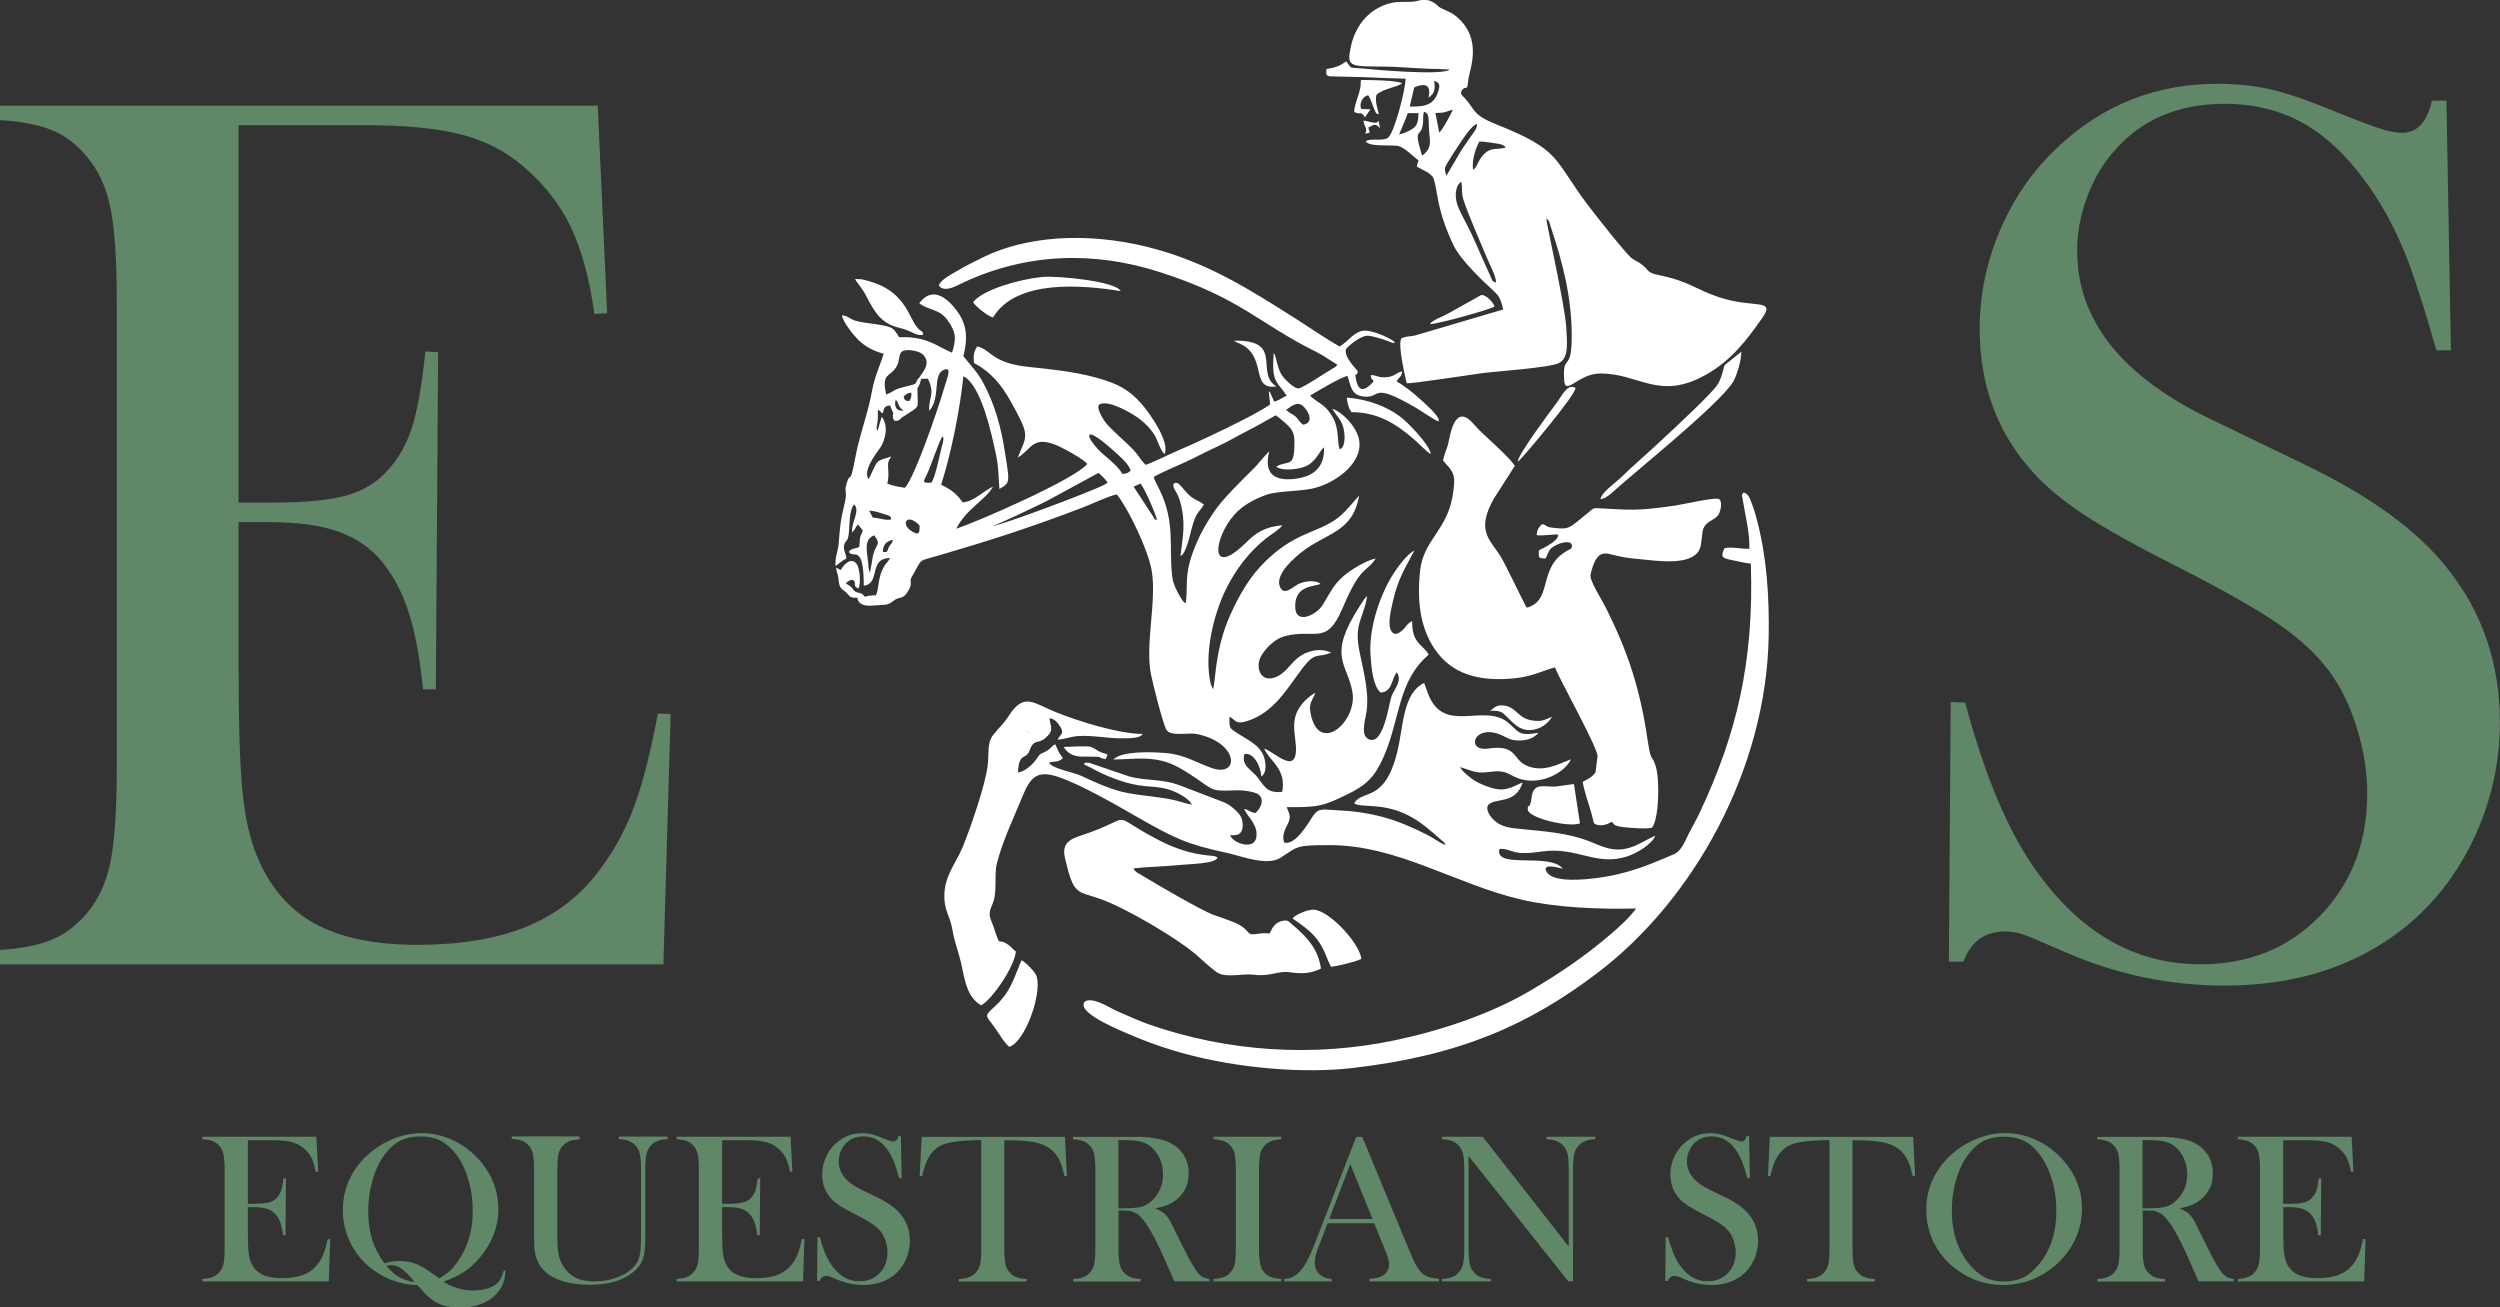 <svg xmlns="http://www.w3.org/2000/svg" fill="none" viewBox="0 0 522 273" height="273" width="522">
<rect x="0" y="0" width="522" height="273" fill="#333333" stroke="none"/>
<g clip-path="url(#clip0_1_569)">
<path fill="white" d="M285.027 27.928L285.998 27.702C285.84 26.934 285.84 27.341 285.727 26.618C287.15 25.851 287.24 25.851 288.143 26.754L287.872 25.309C287.217 25.535 287.827 25.783 286.495 25.557C285.704 25.422 285.546 25.264 284.666 25.196C284.937 26.709 285.614 26.754 285.05 27.95M226.179 157.971C231.644 157.971 228.46 158.151 230.876 158.513L231.26 157.542C230.515 157.181 230.131 157.271 229.386 156.842C228.844 156.526 228.256 156.052 227.534 155.894C226.902 155.758 223.063 155.916 222.092 155.962C222.859 157.203 223.966 157.993 226.179 157.993V157.971ZM212.743 151.514C212.065 153.455 211.275 155.216 210.643 157.226C212.291 157.09 213.488 154.291 213.985 152.462C214.549 152.801 214.933 153.252 215.836 153.365C217.575 152.304 217.575 150.024 215.836 149.03C214.549 150.949 216.175 151.062 212.743 151.514ZM266.51 80.69C261.903 77.891 268.294 70.892 257.59 71.14L258.38 71.546C264.974 74.052 260.752 81.503 266.487 80.69H266.51ZM311.109 148.398C313.751 148.398 313.548 148.669 315.106 150.137C316.054 151.04 317.319 152.439 319.238 152.439C321.677 152.439 323.258 150.995 324.071 149.663C322.761 150.137 322.332 150.656 320.458 150.498C316.958 150.204 316.912 147.924 314.383 147.382C312.306 146.931 311.99 147.969 311.131 148.376L311.109 148.398ZM316.935 96.404C317.612 96.02 329.603 81.774 328.926 80.961C327.255 80.081 326.103 82.654 325.245 83.806C323.89 85.657 316.98 94.823 316.912 96.381L316.935 96.404ZM298.553 67.686C300.383 67.618 310.906 64.706 312.057 64.006C311.899 63.261 310.228 61.409 309.257 61.613L302.189 65.564C301.128 66.151 299.073 66.828 298.553 67.686ZM282.746 23.345C284.079 24.157 283.988 22.961 285.004 24.474L286.156 22.826L284.237 22.758C283.695 21.539 284.598 20.071 285.682 19.89C286.382 20.952 286.675 22.329 287.082 23.119C287.488 23.887 287.308 23.706 287.917 23.841C287.601 22.667 287.082 21.155 287.398 19.8C288.821 18.468 291.869 18.197 292.75 17.384C291.756 16.775 286.45 16.707 284.779 16.707C283.514 16.707 284.666 16.594 283.672 19.732C283.356 20.703 282.724 22.396 282.769 23.367L282.746 23.345ZM247.97 103.086C246.48 101.506 246.028 100.332 245.057 101.009C245.057 101.054 245.012 101.1 245.012 101.122C244.854 102.161 245.712 102.341 246.39 104.667C247.632 108.934 246.999 111.937 246.48 116.091C247.632 115.775 248.512 111.462 248.783 110.492C249.845 106.563 250.251 107.286 251.38 105.344C250.116 104.373 249.19 104.373 247.993 103.064L247.97 103.086ZM282.227 86.063C287.759 86.063 291.553 88.547 295.324 91.798C296.092 92.475 298.034 94.485 298.757 94.801C298.418 92.701 293.766 88.005 292.208 86.876C289.566 84.934 285.682 83.354 281.211 83.016C281.301 84.031 281.572 85.273 282.204 86.063H282.227ZM178.577 58.249C178.486 58.542 179.886 59.852 180.925 61.906C182.619 65.225 184.064 67.573 187.722 68.431C190.748 69.153 191.155 70.26 192.78 69.898C192.6 68.499 192.126 70.079 190.206 66.196C187.903 61.545 185.216 59.513 179.909 58.316L178.599 58.249H178.577ZM318.99 168.988C318.99 170.772 327.481 172.826 329.897 171.923L328.632 163.705C327.481 163.841 326.374 164.044 325.2 164.179C323.732 164.36 322.897 164.067 321.768 164.179C319.509 164.383 319.938 166.753 319.577 167.747C319.193 168.83 318.99 167.814 318.99 168.988ZM334.165 104.215C335.384 104.238 337.055 102.409 338.501 101.19C339.968 99.926 341.097 98.977 342.588 97.713C345.433 95.252 360.111 83.196 362.031 79.448C362.731 78.049 363.589 75.294 363.589 73.443L360.54 75.881C359.931 76.446 360.089 76.129 359.863 77.055C359.14 79.764 358.802 80.284 357.221 81.977C354.172 85.273 345.388 93.401 341.752 96.629C340.285 97.916 339.246 99 337.823 100.264C336.92 101.054 334.278 103.041 334.187 104.215H334.165ZM203.191 63.08C203.597 63.893 206.171 65.993 207.346 66.286C212.178 58.226 226.066 59.513 233.992 60.777C232.999 58.723 220.714 57.504 217.485 57.842C212.765 58.339 205.268 60.461 203.213 63.057L203.191 63.08ZM284.259 200.19C283.808 196.893 277.846 190.459 274.572 189.962C273.194 189.759 270.371 191.023 269.875 191.768C273.691 194.387 275.543 195.832 277.236 200.415L277.891 201.86C279.223 201.77 283.537 200.686 284.282 200.19H284.259ZM210.756 218.567C213.917 217.596 217.508 207.956 216.491 203.96C216.266 203.034 214.188 200.957 213.307 200.483C212.969 201.093 212.088 203.757 211.049 205.789C210.168 207.527 209.107 208.859 207.888 209.988C205.381 212.313 205.742 211.839 207.617 214.436C208.497 215.632 209.694 217.8 210.756 218.59V218.567ZM253.638 178.787C253.638 178.787 253.525 178.764 253.458 178.742C253.232 178.696 252.825 178.674 252.6 178.651C248.806 178.358 245.125 177.093 241.828 175.355C230.537 169.462 237.989 170.411 225.524 174.52C223.469 175.197 221.64 176.055 222.363 179.171C224.237 187.118 224.756 185.921 229.882 187.75C235.234 189.669 246.254 196.171 250.138 199.67C250.929 200.393 253.729 202.967 254.564 203.283C256.755 204.141 259.487 203.215 261.881 203.531C265.11 203.96 266.939 202.673 269.107 202.989C271.884 203.373 273.623 203.305 275.814 202.244C275.272 198.225 272.901 195.629 269.965 193.168C269.31 192.626 269.017 192.107 268.113 192.22C266.329 192.423 265.697 193.62 265.087 194.907C263.936 194.839 263.484 194.839 262.355 195.02C259.848 195.403 261.452 194.071 257.387 192.468C256.055 191.927 254.948 191.565 253.503 191.069C250.929 190.166 241.286 184.521 238.102 182.58C237.312 182.106 237.063 182.106 236.679 181.315C239.66 180.977 242.867 180.954 245.938 180.638C248.467 180.367 253.616 180.412 254.248 179.08L253.683 178.764L253.638 178.787ZM349.362 105.615C341.865 106.699 340.668 106.495 333.578 106.112C332.516 106.044 332.381 106.428 331.681 106.992C327.616 110.198 327.977 110.672 324.071 110.176C322.648 109.995 323.1 109.701 321.993 109.43C321.361 109.972 320.887 110.65 320.864 111.756C322.58 111.914 324.274 111.485 325.358 111.643C325.403 112.975 322.4 114.352 321.316 114.917C321.226 116.452 321.18 116.587 322.716 116.61C323.529 115.075 323.28 114.646 324.929 113.81C325.855 113.336 328.271 112.614 328.226 114.081C327.955 114.849 328.226 114.443 327.39 114.894C320.864 118.439 324.41 125.37 318.787 126.882C318.403 126.386 314.248 117.581 313.209 115.978C310.973 112.546 308.173 110.695 311.967 104.035L316.28 97.307C315.761 96.11 311.267 92.069 309.799 90.692C309.077 90.014 308.399 89.36 307.744 88.592C303.544 83.648 302.731 91.504 302.302 92.972C301.986 94.01 301.489 95.072 301.308 96.155C302.031 97.103 303.16 97.894 303.544 99.474C303.815 100.671 303.409 103.041 303.183 104.193C301.85 110.808 297.199 112.952 296.521 119.139C295.844 125.325 296.431 131.669 300.292 136.5C304.131 141.332 310.025 142.257 316.28 141.625C319.713 141.286 321.926 140.135 324.658 139.345C325.584 141.738 333.239 155.442 333.578 157.813L333.149 161.244C332.494 162.238 331.432 162.757 330.484 163.231C330.665 164.834 331.703 167.792 332.178 169.417C332.855 171.698 332.562 171.923 333.329 172.172C334.571 172.578 335.813 172.036 336.536 171.585C337.213 172.194 336.83 172.285 338.026 172.556C339.381 172.872 344.372 173.165 344.959 172.804C346.382 170.953 346.607 163.005 345.727 160.025C344.891 157.248 344.778 159.619 344.033 154.584C342.452 143.86 339.991 136.342 335.497 127.289C334.391 125.054 331.839 121.193 332.11 119.974C333.375 114.42 335.136 115.481 337.575 116.046C339.607 116.542 341.685 116.678 343.875 116.903C347.601 117.287 354.263 117.987 355.098 113.968C355.663 111.237 355.008 110.13 357.085 108.821C357.898 108.302 358.621 108.008 359.005 107.082C359.321 106.36 359.615 104.802 359.005 104.26C358.35 103.673 351.621 105.299 349.498 105.615H349.362ZM300.608 14.427L302.686 14.517C301.354 15.849 286.45 14.517 284.327 14.291C281.527 14.021 282.475 14.54 281.075 12.824C279.698 13.817 278.975 14.066 276.965 14.404C276.92 15.398 276.717 15.736 277.643 15.94L284.53 16.098C287.443 16.21 290.582 16.369 293.495 16.436C293.382 19.145 291.169 27.476 289.905 28.673C288.888 29.644 286.224 28.718 285.162 29.508C285.885 30.637 289.453 30.253 291.666 30.434C293.044 30.524 295.053 32.669 296.182 33.504L295.798 34.746C296.837 35.446 298.892 36.101 299.321 37.275C300.292 40.052 299.841 43.461 303.431 51.092C304.899 54.185 309.212 58.316 311.786 60.664C313.209 61.951 313.299 62.493 313.886 64.615L295.437 70.056C294.331 70.282 293.789 70.169 292.75 70.576C291.531 71.05 293.698 79.968 293.721 80.035C294.602 80.148 307.36 78.207 309.506 77.913C312.667 77.507 323.597 76.784 325.539 75.791C327.639 74.73 327.187 71.298 327.029 68.341C326.781 63.735 322.716 46.012 322.897 45.651C323.597 46.125 323.393 46.193 323.935 47.795C326.374 55.088 328.181 62.29 328.181 70.169C328.181 78.049 326.216 73.556 326.6 79.358C326.826 82.835 329.49 77.981 334.165 77.981C342.362 77.981 346.404 83.76 356.227 78.229C361.444 75.294 364.65 71.118 367.902 66.467C370.905 62.2 366.276 64.48 359.027 62.087C353.856 60.393 352.863 58.745 346.224 57.413C343.717 56.917 344.327 56.284 342.588 55.065C341.978 54.636 341.278 54.343 340.736 53.936C339.449 53.011 332.358 43.89 331.387 42.603C324.229 33.053 326.013 31.382 312.419 25.964C307.518 24 308.038 23.006 306.005 20.658C305.531 20.094 304.583 19.552 305.373 18.694C306.163 17.836 306.367 19.191 306.547 16.865C306.705 14.788 309.822 8.309 304.131 3.477C302.754 2.303 301.399 2.145 300.315 1.332C300.27 1.31 298.779 -0.632 296.092 0.158C294.579 0.61 292.434 0.203 290.74 0.565C286.224 1.513 283.04 5.012 282.046 9.799C281.165 14.043 281.753 13.817 289.137 13.908C292.931 13.953 296.657 14.404 300.631 14.404L300.608 14.427ZM298.305 20.365C299.502 19.574 299.75 18.604 299.434 16.91C300.45 17.204 300.721 17.588 300.405 18.739C299.592 21.719 297.944 22.351 294.353 22.238L295.279 18.288C295.279 18.288 295.415 18.22 295.437 18.197C295.482 18.197 295.55 18.13 295.595 18.13C299.276 16.662 298.328 20.026 298.282 20.365H298.305ZM299.705 23.593C301.828 23.57 301.805 23.345 303.363 22.871C302.844 24.045 301.444 26.731 300.518 27.702L299.705 23.593ZM292.14 28.041C292.705 26.686 293.427 25.151 293.947 23.616H296.205C296.092 25.015 296.092 26.031 295.098 26.776C294.466 27.25 293.156 27.905 292.14 28.041ZM302.008 36.665C301.421 35.062 301.737 34.836 302.528 33.527C303.115 32.556 303.679 31.653 304.312 30.727C305.102 29.576 307.112 26.212 308.422 25.873C308.377 27.115 307.518 27.837 306.931 28.741C306.367 29.599 305.78 30.389 305.147 31.337L302.008 36.688V36.665ZM296.95 32.533C294.94 26.144 296.747 29.057 297.108 25.828C297.221 24.88 297.063 24.067 297.334 23.345C298.373 23.616 298.282 24.496 298.35 26.551C298.418 29.237 299.321 30.682 296.95 32.511V32.533ZM307.564 35.468C307.315 33.369 308.106 30.908 308.896 29.553C309.867 29.553 311.019 29.734 312.012 29.892C313.074 30.073 313.864 30.095 314.406 30.795C312.577 31.36 311.425 30.637 309.889 32.15C308.535 33.504 308.399 35.062 307.564 35.446V35.468ZM312.396 58.994C311.538 58.723 311.696 58.791 311.312 57.91L309.528 53.936C308.715 52.04 307.947 50.347 307.112 48.563C306.276 46.757 305.305 45.177 304.515 43.348C303.77 41.677 303.612 38.945 305.125 37.929C305.351 39.081 305.17 40.052 305.441 41.271C305.915 43.303 309.506 51.543 310.499 53.914C310.996 55.088 312.396 57.752 312.396 58.994ZM301.76 176.461C300.428 175.852 299.321 174.971 297.876 174.249C291.485 170.998 286.382 169.508 278.998 169.169C276.31 169.056 275.339 168.605 274.165 170.366C273.081 171.991 270.439 176.619 268.136 175.919C267.639 174.542 268.249 173.278 268.836 172.149C269.671 170.591 269.242 170.004 268.655 168.537C275.362 168.582 276.288 168.311 281.346 165.85C285.298 163.931 287.037 162.26 288.911 158.016C292.411 150.001 291.802 142.28 298.305 136.703C297.763 135.597 296.634 134.92 295.844 133.814C295.076 132.73 294.85 131.308 294.85 129.682C293.856 130.111 293.518 130.991 292.818 131.601C292.231 132.12 291.305 132.798 290.627 131.94C289.588 130.63 290.447 127.311 290.808 125.686C291.869 120.9 293.382 118.597 295.324 114.984C293.789 115.617 291.485 118.845 290.492 120.538C287.917 124.873 285.84 131.308 286.156 136.613C286.337 139.548 286.653 143.115 288.256 144.605C290.718 144.538 290.559 141.693 291.643 140.383C292.885 142.099 291.124 143.838 290.537 145.418C289.972 146.953 288.888 155.939 285.704 154.313C284.056 153.478 285.05 150.408 285.321 148.669C285.953 144.538 284.62 139.909 283.875 136.116C282.678 130.134 284.575 129.569 285.479 124.467C285.253 124.67 285.275 124.625 285.004 124.941C284.711 125.279 284.891 125.076 284.621 125.46C284.327 125.866 284.282 126.002 283.988 126.431C277.01 137.2 281.324 138.352 282.385 144.492C283.424 150.453 275.904 157.294 273.849 149.798C273.081 146.953 273.826 146.682 274.662 144.65C273.307 145.373 271.839 146.75 271.049 148.195C270.01 150.069 270.123 151.965 270.439 154.359C271.613 162.938 266.171 156.955 263.958 156.3C264.997 158.874 268.655 160.454 267.729 165.331C264.5 165.715 263.913 164.021 262.626 162.373C261.361 160.725 259.126 159.912 259.826 157.452C261.768 157 263.281 160.093 263.348 162.125C264.523 161.448 264.342 159.371 263.936 158.106C263.1 155.533 260.39 154.426 258.358 153.094C256.687 152.011 256.687 152.101 256.687 149.663C257.974 150.204 257.839 151.311 260.142 150.633C265.968 148.94 268.723 143.77 272.088 139.367C274.752 135.913 275.046 137.516 277.959 136.252C275.249 135.078 272.494 136.094 270.868 137.448C269.31 138.758 268.249 140.767 266.149 141.467C263.01 142.528 261.971 139.029 263.484 136.703C264.432 135.213 266.239 133.339 268.316 132.82C274.685 131.195 276.943 134.897 280.285 127.086C284.214 117.807 285.095 119.838 287.263 116.61C285.23 116.994 281.933 119.071 280.578 120.245C278.411 122.119 277.823 123.609 276.22 126.25C274.933 128.373 270.529 130.585 270.439 126.724C270.304 122.028 274.752 122.525 275.723 121.893C274.391 120.922 271.907 121.441 270.755 122.141C269.852 122.683 267.955 124.512 267.21 122.412C266.239 119.748 270.575 116.249 271.726 115.323C276.875 111.214 282.43 111.304 283.785 103.493C283.604 103.583 281.098 106.789 279.427 108.076C274.956 111.53 270.033 110.898 263.077 118.394C260.458 121.216 258.132 125.347 256.438 129.434C253.661 136.116 253.796 142.573 253.277 143.905L252.803 142.822C251.358 136.703 253.345 128.418 255.919 123.157C257.997 118.913 260.729 115.323 264.297 112.456C265.223 111.711 267.255 110.492 267.752 109.679C264.116 109.995 262.219 111.259 260.345 113.133C252.261 121.125 253.413 112.253 257.816 107.376C259.419 105.615 261.655 104.306 264.342 103.335C266.623 102.522 271.071 102.612 273.849 102.048C278.93 101.032 285.524 96.155 283.491 90.805C282.678 88.66 280.33 86.109 278.207 85.341C278.952 86.808 279.946 87.373 280.465 89.202C280.849 90.556 281.03 93.311 279.765 93.807C279.088 92.633 279.833 89.518 278.072 86.786C277.372 85.702 276.943 85.16 276.017 84.483C275.294 83.941 274.097 83.264 273.555 82.587C275.204 81.616 279.607 78.952 281.346 78.478C282.091 80.668 282.114 82.564 284.824 82.812C288.572 83.151 286.066 79.584 295.753 85.206C296.702 85.747 299.908 88.028 300.405 87.96C300.405 87.915 300.405 87.847 300.405 87.824V87.576C300.089 86.492 297.492 84.212 296.589 83.399C295.234 82.18 293.247 80.51 291.643 79.674C292.095 78.59 292.614 78.884 292.795 77.552C291.643 77.71 291.372 78.5 289.814 78.726C287.782 78.997 287.33 78.252 286.224 78.32C286.224 79.268 286.427 78.861 286.834 79.651C286.201 80.193 283.808 83.309 283.085 78.952C282.769 77.033 283.153 79.223 283.514 77.552C283.491 77.303 280.556 74.662 281.03 72.946C281.572 72.133 284.146 70.034 285.659 70.102C286.472 70.147 288.053 70.621 288.708 70.824L290.672 71.569C292.885 71.975 287.895 69.198 285.162 69.04C282.837 68.905 281.391 71.524 279.675 72.337C276.604 70.598 273.623 68.476 270.642 66.602C261.316 60.687 252.78 55.223 241.512 52.063C230.04 48.857 215.995 48.337 204.817 53.936C203.1 54.794 201.61 55.517 200.007 56.488C198.945 57.12 196.281 58.429 196.032 59.648C197.229 61.251 199.961 59.535 201.136 58.994C214.391 52.83 228.392 52.356 242.28 56.849C259.193 62.312 262.49 67.347 274.978 73.556C276.604 74.369 277.869 75.362 279.223 76.129C278.794 76.739 278.907 76.558 278.185 76.987C276.807 77.8 271.997 81.029 271.139 81.097C270.213 81.187 268.204 79.177 267.662 78.342C266.6 76.739 266.555 74.504 265.968 73.646C265.426 80.058 266.668 79.539 268.655 82.609C267.775 83.016 267.142 83.557 266.058 83.873L265.268 82.112C265.11 81.796 265.178 81.887 264.929 81.706L265.2 84.46C261.858 86.854 250.003 92.362 245.893 94.101C243.725 95.026 241.376 96.291 239.231 97.058C238.373 96.291 237.492 94.801 236.657 93.92C235.234 92.43 232.005 89.698 230.853 88.231C230.537 87.824 228.482 84.822 229.747 84.347C231.847 83.557 236.792 86.537 238.125 87.621C239.299 88.569 240.202 89.472 241.083 90.872C241.67 91.798 242.393 94.349 243.183 94.778C244.289 92.159 239.954 86.176 238.396 84.37C235.799 81.39 233.36 80.035 228.595 78.771C224.372 77.642 219.653 77.1 215.091 76.649C206.984 75.836 207.165 73.149 204.071 72.314C203.304 73.375 203.213 74.256 203.371 75.791C206.826 77.62 209.085 80.284 211.072 83.873C215.046 91.076 214.549 90.647 212.494 95.546C215.294 93.92 215.52 91.098 220.104 92.769C221.73 93.356 226.043 95.749 227.037 96.855C224.508 100.038 204.388 108.821 199.668 110.401C201.655 106.315 205.991 104.238 207.323 101.619C205.404 102.454 203.281 104.802 201 104.893C199.668 102.973 198.494 102.183 196.506 101.212C198.652 94.507 200.413 85.634 201.158 78.545C204.884 80.442 207.052 90.579 207.978 95.004C208.543 97.645 208.452 99.406 208.678 102.093C210.01 101.258 210.688 101.167 210.485 98.932C210.349 97.555 210.101 96.133 209.875 94.71C209.039 89.247 207.797 84.596 205.246 79.832C204.049 77.597 202.558 76.242 201.158 74.346C202.197 70.192 201.813 67.483 199.555 64.593C197.41 61.816 194.474 59.897 191.945 63.306C193.729 64.773 196.123 64.457 197.816 66.805C199.713 69.424 199.668 70.801 198.787 73.646C197.139 72.969 195.829 72.043 193.977 71.343C192.103 70.621 190.206 70.305 187.745 70.418C187.18 69.582 186.796 68.634 185.735 68.295C183.567 67.573 180.948 67.596 178.757 67.008C177.56 66.692 176.996 65.902 175.799 65.835C176.002 67.279 178.328 70.102 179.186 70.937C180.541 72.269 182.257 73.262 184.516 73.872C183.974 75.543 183.319 77.145 182.732 78.952C182.122 80.893 181.964 82.541 181.444 84.573C180.519 88.299 179.344 91.482 178.599 95.501C177.47 101.596 177.56 98.458 176.86 100.648C176.002 103.425 177.267 101.641 176.093 106.292C175.528 108.505 175.438 109.882 175.212 112.298C175.076 113.72 175.122 114.036 174.783 115.323C174.534 116.249 174.399 117.107 174.444 118.168C175.325 117.648 175.641 117.129 176.747 116.61C176.612 115.526 175.957 114.646 176.296 113.675C176.702 112.524 177.041 113.314 177.244 111.169C177.47 109.047 177.244 106.902 178.306 105.299C179.751 106.586 177.628 109.25 177.922 111.169C178.644 110.492 178.486 110.266 179.096 109.521C179.548 109.927 179.706 110.243 180.135 110.717C179.751 112.388 179.638 110.785 179.412 114.194C178.554 114.623 177.764 114.443 177.244 115.21C178.035 116.858 180.361 113.133 180.361 122.299C183.951 121.848 181.241 116.52 185.87 116.52C185.441 117.265 184.899 117.671 184.448 118.529C183.319 120.696 183.522 122.593 183.07 123.812C182.777 124.625 183.025 124.218 182.009 124.331C181.106 124.422 181.399 124.376 180.609 124.602L179.999 123.993C179.999 123.993 179.886 123.947 179.841 123.925C179.186 123.654 180.406 124.06 179.457 123.835C177.718 123.406 178.599 122.999 177.064 122.096C176.725 121.893 176.86 122.028 176.635 121.78C176.951 121.374 177.877 120.809 178.238 121.193C179.006 122.051 177.786 122.096 179.231 122.909C179.796 121.87 179.548 118.664 178.87 117.761C177.696 116.204 176.138 117.919 175.551 119.026L174.58 118.506C174.692 119.68 174.986 119.861 175.076 120.9C175.28 123.406 175.98 122.773 177.109 124.173C177.651 124.851 178.012 124.805 179.006 124.805C179.254 126.341 180.699 126.589 182.438 126.431C184.674 126.228 185.261 126.521 186.548 125.46C187.88 124.376 188.377 125.415 189.596 123.451C190.838 121.464 189.529 121.645 190.59 120.087C191.2 119.184 191.809 117.468 192.577 117.039C193.119 116.723 195.513 116.136 196.258 115.91C207.504 112.614 215.204 110.108 226.066 105.976C227.669 105.367 231.779 103.425 233.202 103.244C235.618 106.247 239.751 114.849 240.473 119.139C241.557 125.483 239.051 134.671 240.338 140.858C240.744 142.822 242.551 150.159 243.454 152.214C244.177 153.907 247.948 152.914 249.777 153.252C258.674 154.946 258.945 162.418 253.006 160.364C249.709 159.213 247.361 157.542 243.296 157.226C240.293 156.977 234.173 156.797 232.479 158.58C236.115 158.558 239.118 157.993 242.777 158.896C245.441 159.551 248.015 161.357 250.003 162.689C253.571 165.105 252.893 165.218 258.268 165.015C259.419 164.97 262.106 165.286 262.852 165.94C264.252 167.227 262.852 169.169 262.129 169.756C260.91 169.553 260.819 169.124 259.781 168.898C260.345 170.456 262.987 172.375 262.242 175.129C261.61 177.432 257.545 176.1 256.822 174.407C258.087 174.407 258.787 174.407 259.239 173.526C259.6 172.804 259.51 171.472 259.193 170.749C258.697 169.575 257.048 168.266 255.874 167.634L246.728 164.134C242.799 162.531 239.66 163.141 235.866 162.148L227.443 159.28C226.089 159.145 226.608 159.348 226.337 159.619C228.008 160.364 229.566 161.335 231.531 162.125C238.667 165.037 240.428 163.66 244.335 164.947C246.028 165.512 248.286 166.798 248.874 167.995C247.835 167.882 246.232 167.295 245.012 167.024C241.083 166.144 236.476 166.144 232.682 164.879C230.176 164.044 228.053 163.073 225.863 162.035C224.147 161.222 219.879 160.567 219.02 159.258C220.33 158.829 220.804 159.303 221.911 158.332C221.663 157.79 221.346 157.542 221.053 156.977C220.827 156.526 220.511 155.826 220.33 155.397C219.404 155.871 219.427 156.345 218.433 156.865C217.191 157.497 217.214 157.248 216.491 158.377C215.814 159.416 214.098 161.109 212.562 161.312C212.675 157.045 214.233 158.693 214.933 156.797C216.017 153.862 216.672 155.781 218.727 153.681C220.014 152.349 219.359 151.898 219.133 149.956C220.262 150.114 220.85 150.904 221.414 151.785C222.363 153.32 221.256 153.32 220.85 154.449C222.43 154.313 223.627 153.772 225.208 153.681C228.369 153.501 231.531 154.246 234.647 154.155C235.55 154.133 238.125 154.223 238.576 153.252C233.495 153.207 225.298 150.633 220.556 148.737C215.769 146.818 213.827 144.492 210.643 149.459C209.536 151.198 208.52 151.943 207.346 153.501C206.059 155.194 206.533 157.294 206.239 159.732C205.765 163.976 202.536 173.097 201.023 176.823C199.532 180.48 196.868 183.122 197.207 187.93C197.365 190.278 198.426 191.633 198.81 193.891C199.171 195.99 199.736 197.706 200.323 199.716C201.362 203.17 201.362 207.911 204.839 209.898C206.962 208.927 211.862 201.883 212.11 198.677C211.433 198.18 211.23 197.774 210.575 197.3C208.113 195.516 209.062 198.293 207.572 193.868C206.849 191.678 206.126 191.159 207.142 188.969C208.384 186.26 207.481 183.031 208.136 180.322C209.288 175.694 211.704 170.682 213.465 166.347C215.136 162.238 216.559 160.77 220.872 162.193C225.885 163.863 233.337 168.243 237.921 170.862C245.193 174.994 247.812 176.303 256.393 178.132C259.035 178.696 264.478 180.909 267.368 179.103C271.162 176.687 270.371 176.484 277.598 176.461C291.937 176.461 303.838 184.634 317.68 187.84C324.861 189.511 333.826 189.895 341.617 189.691C340.488 191.34 338.162 193.462 336.626 194.794C331.162 199.49 326.058 202.989 319.645 206.782C311.357 211.681 300.947 215.181 291.237 217.213C274.255 220.78 256.438 219.628 240.089 213.962C237.628 213.104 235.55 212.11 233.292 211.139C231.779 210.485 228.889 208.521 227.105 208.904C226.472 209.04 226.631 209.062 226.36 209.356C225.05 211.704 234.67 215.474 236.77 216.377C240.789 218.093 245.464 219.606 250.116 220.712C259.668 222.97 272.065 224.211 282.498 222.992C305.08 220.373 319.374 213.871 333.487 203.192C353.698 187.885 368.828 160.545 369.302 132.843C369.438 124.625 368.918 116.452 366.863 108.618C366.57 107.489 366.231 106.337 365.825 105.276C365.373 104.102 365.17 103.199 364.086 102.815C363.611 103.38 363.702 103.154 363.86 104.215C364.379 107.511 365.395 111.259 365.26 114.578C363.702 114.668 361.444 114.104 360.089 114.465C359.14 116.316 359.682 116.565 361.534 116.926C362.866 117.174 364.244 117.558 365.576 117.694C366.276 138.487 362.46 153.591 354.895 169.688C354.127 171.336 353.382 172.533 352.546 174.204C351.801 175.671 351.079 177.68 349.566 178.335C348.03 179.013 346.336 179.712 344.688 180.367C341.414 181.654 337.597 182.783 333.623 183.302C331.5 183.573 324.432 184.476 322.964 182.083C322.242 180.909 323.303 180.796 324.522 180.999C325.223 181.112 325.629 181.225 326.306 181.383C323.574 177.929 311.944 181.564 313.096 177.274C314.361 177.048 315.806 177.974 317.364 178.087C319.035 178.2 320.503 177.997 322.106 177.771C329.265 176.8 333.307 180.909 339.72 178.832C341.978 178.087 344.936 176.213 345.636 174.497C343.017 175.581 340.375 177.906 336.559 177.274C334.865 177.003 333.51 176.326 332.11 175.761C327.255 173.842 322.422 173.594 317.116 173.052C315.196 172.872 313.819 172.646 312.486 171.698C311.764 171.178 310.115 169.53 310.657 168.176C312.057 166.392 316.438 168.176 317.929 163.367C315.264 164.518 314.067 165.557 310.386 164.157C309.099 163.66 308.286 163.322 307.202 162.509C306.412 161.899 305.238 160.996 304.876 160.161C307.812 161.064 308.106 161.583 311.448 161.132C314.722 160.703 315.106 161.944 317.387 162.644C321.835 163.999 326.735 161.312 328.023 158.535C325.426 159.506 322.106 161.448 318.606 159.8C315.806 158.49 316.777 155.42 310.748 156.3C306.163 156.977 307.518 151.469 312.78 153.207C314.361 153.726 315.016 154.607 317.116 154.629C319.013 154.629 320.367 154.042 321.226 153.004C316.867 153.794 317.138 152.71 314.903 150.882C309.664 146.57 301.037 153.839 297.944 144.176L297.357 142.596C292.885 144.786 293.089 151.469 291.734 157.045C289.114 167.701 284.462 164.766 282.746 167.724C284.056 168.74 288.595 167.498 293.969 170.208C296.634 171.562 298.734 173.436 300.947 175.4C301.602 175.987 301.331 175.536 301.76 176.326V176.461ZM185.035 82.383C183.974 77.665 185.893 78.906 187.293 76.378C187.948 75.204 187.496 73.533 188.738 73.217C189.935 72.901 191.9 73.33 192.577 73.917C194.519 75.61 192.735 77.62 192.622 77.823L191.877 78.929C190.861 79.9 191.922 80.013 190.026 80.487C185.645 81.548 187.564 81.345 185.035 82.383ZM194.045 85.77C196.484 83.016 194.632 78.094 197.139 77.191C198.855 76.581 197.771 78.839 197.161 80.961C195.897 85.318 191.087 99.429 188.964 101.845C187.361 101.619 186.593 101.483 185.261 100.987C185.803 98.887 185.216 97.6 185.509 96.426C185.667 95.794 185.825 95.93 186.096 95.32C182.551 96.426 183.454 95.839 181.377 100.061C180.022 98.255 183.093 94.53 183.861 93.378C184.854 91.866 185.577 88.84 184.109 87.012L183.635 88.547C183.499 89.156 183.409 89.495 183.206 89.947C182.98 89.585 183.115 90.037 183.07 89.495C183.025 88.998 183.048 89.45 183.093 88.953C183.115 88.705 183.228 88.253 183.251 87.982C183.341 87.147 183.251 86.402 183.319 85.567C184.177 85.996 183.657 86.018 184.335 86.289C184.583 85.183 184.628 84.799 185.825 84.641C187.112 87.531 186.209 85.793 186.458 87.17C186.548 87.644 186.683 88.028 187.451 87.824C187.948 87.689 187.835 87.508 188.4 87.124C192.329 84.483 191.584 85.747 191.561 81.571C191.561 80.51 191.471 81.435 191.742 80.803C192.08 80.058 192.148 79.968 192.329 79.11L193.752 79.064C195.31 82.428 193.887 82.699 194.022 85.725L194.045 85.77ZM188.671 82.835C189.122 82.293 189.506 82.067 190.274 81.977C190.364 82.835 190.206 83.219 189.867 83.738C189.032 83.67 188.919 83.67 188.671 82.835ZM187.542 84.257C187.632 84.46 187.722 84.731 187.812 84.889C188.083 85.318 188.309 85.364 188.648 85.77C187.022 85.86 186.683 84.776 187.022 83.422L187.383 83.919C187.383 83.919 187.429 84.031 187.451 84.099C187.474 84.144 187.496 84.212 187.519 84.28L187.542 84.257ZM268.497 85.612C269.897 84.618 271.049 83.58 272.404 85.115C273.375 86.221 274.278 88.276 272.133 88.682C271.252 88.163 271.23 87.576 270.394 86.876C270.033 86.583 269.897 86.537 269.4 86.244L268.497 85.589V85.612ZM236.092 98.232C235.46 98.819 235.37 98.865 234.354 98.955C233.653 97.623 231.711 95.997 230.537 95.004C226.811 91.843 225.343 87.689 232.434 94.033C233.428 94.913 235.708 96.833 236.07 98.232H236.092ZM194.474 100.761C192.306 100.987 192.916 100.4 193.503 99.135C194.497 96.991 196.077 92.091 196.777 91.121C197.003 91.437 197.071 91.437 196.89 92.34C196.8 92.814 196.665 93.198 196.552 93.649C196.123 95.41 195.264 99.632 194.497 100.761H194.474ZM240.902 99.609C241.557 99.068 246.209 97.081 247.428 96.516C249.506 95.568 251.696 94.372 253.932 93.356C256.348 92.272 258.11 91.143 260.277 90.059C262.332 89.043 264.41 87.779 266.374 86.718C267.052 87.17 268.339 88.253 268.994 88.908C269.852 89.766 270.281 90.669 270.281 92.227C270.281 98.007 269.107 95.907 266.465 97.442C267.752 98.458 271.455 97.984 272.81 97.284C274.888 96.223 275.565 94.101 276.446 93.401C276.649 97.51 274.278 99.451 270.642 99.948C266.058 100.58 263.823 98.91 265.02 94.281C264.432 94.665 262.739 96.855 262.039 97.555C259.329 100.264 255.355 104.035 253.277 107.173C251.583 109.724 250.274 112.072 249.122 115.188C247.248 120.245 248.061 122.209 247.609 125.866C247.157 125.821 247.383 125.866 247.044 125.528C246.864 125.347 246.728 125.099 246.57 124.851C245.825 123.677 244.922 121.893 244.764 120.448C244.018 114.126 245.441 109.182 242.167 102.364C241.693 101.393 241.151 100.467 240.857 99.564L240.902 99.609ZM207.233 109.814C208.249 109.611 217.078 105.367 218.546 104.622L229.386 98.729C230.018 99.316 230.763 99.993 231.282 100.761L230.718 101.145C228.008 102.612 208.452 109.927 207.233 109.814ZM238.125 100.942C239.028 102.025 241.422 107.534 241.58 108.573C240.812 108.347 241.196 108.527 240.744 107.805L236.702 101.619L238.125 100.964V100.942ZM182.235 108.076L181.49 106.631C182.37 106.631 183.364 106.947 184.132 107.195C185.645 107.669 186.074 107.692 186.074 108.46C185.103 108.753 183.545 108.144 182.235 108.076ZM192.013 109.724C191.99 110.695 192.103 111.711 191.109 111.304C187.632 109.859 189.235 106.744 192.013 109.724ZM184.357 115.233C184.335 113.698 185.125 112.998 186.435 112.704C186.254 113.63 186.051 113.404 185.622 114.194C185.148 115.097 185.487 115.413 184.357 115.233ZM181.354 118.461C181.219 115.684 180.044 112.659 182.551 111.778C183.793 113.607 183.319 113.133 182.506 115.233C182.122 116.204 181.873 119.116 181.58 119.59L181.332 118.461H181.354ZM212.743 151.514C216.175 151.062 214.549 150.949 215.836 149.03C217.575 150.001 217.575 152.304 215.836 153.365C214.933 153.275 214.527 152.823 213.985 152.462C213.488 154.291 212.291 157.09 210.643 157.226C211.275 155.216 212.065 153.455 212.743 151.514Z" clip-rule="evenodd" fill-rule="evenodd"></path>
<path fill="#5F8768" d="M124.809 22.058L126.774 65.405L124.109 65.541C123.093 58.181 121.445 52.108 119.119 47.276C116.793 42.467 113.428 38.223 109.025 34.543C105.389 31.472 101.099 29.305 96.131 28.041C91.185 26.776 84.591 26.144 76.394 26.144H49.815V104.937H56.77C63.816 104.937 69.123 104.418 72.668 103.357C76.236 102.296 79.126 100.422 81.385 97.713C83.552 95.184 85.156 92.181 86.195 88.705C87.233 85.25 88.114 80.148 88.814 73.397L91.479 73.533L91.004 143.928H88.34C87.64 137.177 86.624 131.759 85.269 127.65C83.914 123.541 82.04 120.041 79.646 117.152C77.32 114.352 74.294 112.298 70.591 110.988C66.887 109.679 62.145 109.024 56.432 109.024H49.815V139.096C49.815 151.085 50.086 159.822 50.628 165.286C51.17 170.749 52.209 175.332 53.767 179.012C56.409 185.311 60.406 189.94 65.781 192.875C71.155 195.81 78.268 197.277 87.098 197.277C96.379 197.277 104.17 195.945 110.425 193.281C116.703 190.617 121.806 186.485 125.758 180.864C128.535 177.093 130.816 172.804 132.555 167.995C134.294 163.186 135.897 156.842 137.365 148.962L140.029 149.098L138.517 201.363H0V198.338C4.403 198.067 7.994 197.367 10.749 196.238C13.504 195.11 15.943 193.258 18.111 190.73C20.504 187.93 22.153 184.363 23.056 180.028C23.937 175.693 24.388 169.056 24.388 160.138V63.283C24.388 54.343 23.937 47.728 23.056 43.393C22.175 39.058 20.527 35.491 18.111 32.691C16.033 30.163 13.594 28.311 10.862 27.183C8.107 26.054 4.494 25.354 0 25.083V22.058H124.809Z"></path>
<path fill="#5F8768" d="M406.923 200.799L407.307 146.569L410.333 146.705C414.014 160.499 418.395 171.381 423.476 179.328C433.028 194.003 445.019 201.341 459.471 201.341C469.543 201.341 477.853 197.977 484.424 191.226C490.995 184.476 494.27 175.942 494.27 165.624C494.27 161.154 493.547 156.616 492.102 151.965C490.657 147.314 488.714 143.341 486.253 140.022C483.701 136.613 480.133 133.317 475.549 130.178C470.943 127.018 463.92 123.044 454.458 118.235C446.148 114.036 439.757 110.491 435.354 107.602C430.928 104.712 427.36 101.777 424.65 98.796C417.108 90.579 413.359 80.532 413.359 68.724C413.359 61.454 414.827 54.456 417.763 47.705C420.698 40.955 424.786 35.175 430.047 30.366C439.328 21.787 450.325 17.497 463.016 17.497C467.126 17.497 470.943 17.904 474.443 18.739C477.943 19.574 482.64 21.222 488.489 23.661C492.87 25.422 495.85 26.528 497.431 27.002C499.012 27.476 500.412 27.724 501.631 27.724C504.702 27.724 506.757 25.489 507.796 21.019H510.822L511.748 73.149H508.722C506.351 64.841 504.318 58.452 502.625 54.049C500.909 49.624 498.876 45.538 496.528 41.767C492.237 34.949 487.518 29.892 482.369 26.596C477.22 23.322 471.259 21.674 464.529 21.674C454.729 21.674 447.006 25.015 441.315 31.675C438.944 34.385 437.093 37.59 435.738 41.271C434.383 44.951 433.705 48.631 433.705 52.311C433.705 66.941 443.099 78.726 461.91 87.666L480.404 96.607C494.654 103.357 504.928 110.807 511.229 118.958C518.41 128.079 521.977 138.667 521.977 150.769C521.977 158.806 520.352 166.482 517.122 173.82C512.561 184.047 505.741 191.926 496.641 197.48C487.54 203.034 476.814 205.789 464.462 205.789C453.171 205.789 442.309 203.553 431.876 199.083C426.434 196.713 423.205 195.358 422.166 195.019C421.105 194.681 419.93 194.5 418.621 194.5C414.421 194.5 411.53 196.6 409.949 200.799H406.923Z"></path>
<path fill="#5F8768" d="M66.052 237.374L66.436 244.666H65.916C65.736 243.447 65.397 242.431 64.968 241.618C64.539 240.805 63.884 240.083 63.048 239.473C62.348 238.954 61.535 238.593 60.587 238.39C59.638 238.186 58.396 238.074 56.816 238.074H51.757V251.349H53.09C54.422 251.349 55.438 251.258 56.116 251.078C56.793 250.897 57.358 250.581 57.764 250.13C58.171 249.701 58.487 249.204 58.69 248.617C58.893 248.03 59.051 247.172 59.187 246.043H59.706L59.616 257.919H59.096C58.961 256.79 58.758 255.864 58.509 255.187C58.261 254.487 57.9 253.9 57.425 253.426C56.974 252.952 56.409 252.613 55.709 252.387C55.009 252.162 54.106 252.049 53.022 252.049H51.757V257.106C51.757 259.115 51.803 260.605 51.916 261.508C52.028 262.411 52.209 263.202 52.503 263.811C52.999 264.872 53.767 265.64 54.783 266.137C55.8 266.633 57.154 266.882 58.848 266.882C60.609 266.882 62.1 266.656 63.297 266.204C64.493 265.753 65.465 265.053 66.21 264.105C66.752 263.473 67.181 262.75 67.497 261.937C67.836 261.125 68.129 260.063 68.423 258.731H68.942L68.649 267.559H42.251V267.04C43.086 266.995 43.764 266.882 44.305 266.678C44.847 266.475 45.299 266.182 45.706 265.753C46.157 265.279 46.473 264.692 46.654 263.947C46.835 263.224 46.902 262.095 46.902 260.605V244.305C46.902 242.792 46.812 241.686 46.654 240.963C46.473 240.241 46.18 239.631 45.706 239.157C45.299 238.728 44.847 238.412 44.328 238.232C43.809 238.051 43.109 237.916 42.251 237.87V237.351H66.029L66.052 237.374Z"></path>
<path fill="#5F8768" d="M92.585 267.604C93.466 268.191 94.437 268.643 95.521 268.959C96.605 269.297 97.689 269.455 98.773 269.455C99.698 269.455 100.579 269.342 101.415 269.139C102.25 268.914 102.905 268.62 103.425 268.259C103.876 267.92 104.215 267.536 104.486 267.107C104.734 266.656 104.983 266.046 105.186 265.279L105.547 265.324C105.479 266.407 105.299 267.333 105.005 268.078C104.712 268.823 104.215 269.546 103.56 270.246C101.799 272.097 99.269 273.023 95.95 273.023C94.008 273.023 92.405 272.661 91.095 271.961C89.921 271.307 88.656 270.155 87.324 268.485L87.188 268.327C85.901 268.327 84.546 268.123 83.146 267.717C81.746 267.311 80.436 266.746 79.217 266.001C76.801 264.556 74.926 262.66 73.594 260.312C72.262 257.964 71.584 255.413 71.584 252.658C71.584 250.197 72.126 247.894 73.188 245.795C74.249 243.673 75.807 241.821 77.839 240.241C79.33 239.067 80.956 238.186 82.717 237.554C84.478 236.922 86.262 236.606 88.046 236.606C90.146 236.606 92.179 237.035 94.143 237.87C95.656 238.525 97.056 239.428 98.366 240.534C99.676 241.641 100.782 242.905 101.663 244.305C103.266 246.788 104.057 249.475 104.057 252.41C104.057 254.284 103.718 256.09 103.041 257.851C102.363 259.589 101.392 261.192 100.128 262.66C99.089 263.879 97.982 264.85 96.808 265.617C95.634 266.385 94.234 267.04 92.608 267.604H92.585ZM80.233 263.766C81.317 263.45 82.378 263.292 83.44 263.292C84.749 263.292 86.014 263.54 87.233 264.059C87.753 264.285 88.272 264.579 88.837 264.917C89.379 265.279 90.259 265.888 91.501 266.769L91.705 266.927C92.653 266.407 93.489 265.798 94.189 265.121C94.889 264.421 95.566 263.518 96.243 262.389C97.869 259.68 98.705 256.541 98.705 252.906C98.705 250.536 98.389 248.301 97.734 246.156C97.102 244.011 96.198 242.228 95.024 240.76C94.076 239.564 93.037 238.683 91.863 238.119C90.711 237.554 89.356 237.283 87.798 237.283C86.24 237.283 84.885 237.554 83.711 238.119C82.536 238.683 81.498 239.564 80.549 240.76C79.397 242.228 78.494 244.011 77.862 246.156C77.23 248.278 76.891 250.536 76.891 252.884C76.891 255.074 77.162 257.015 77.681 258.731C78.223 260.447 79.059 262.118 80.233 263.721V263.766ZM86.624 267.694L86.466 267.514C85.427 266.272 84.546 265.414 83.823 264.895C83.101 264.398 82.356 264.15 81.611 264.15C81.34 264.15 81.023 264.218 80.685 264.33C81.611 265.414 82.514 266.204 83.417 266.701C84.32 267.198 85.382 267.536 86.624 267.694Z"></path>
<path fill="#5F8768" d="M121.016 237.374V237.893C120.18 237.938 119.48 238.051 118.961 238.254C118.419 238.457 117.967 238.751 117.561 239.18C117.064 239.676 116.748 240.309 116.59 241.031C116.432 241.753 116.364 243.04 116.364 244.824V257.332C116.364 259.363 116.432 260.831 116.59 261.734C116.748 262.637 117.064 263.472 117.538 264.24C118.238 265.414 119.119 266.249 120.158 266.769C121.196 267.288 122.506 267.559 124.087 267.559C125.668 267.559 127.09 267.333 128.468 266.859C129.845 266.385 131.019 265.753 131.945 264.917C132.51 264.398 132.939 263.834 133.21 263.247C133.481 262.637 133.661 261.869 133.752 260.944C133.82 260.334 133.842 258.912 133.842 256.654V244.282C133.842 242.769 133.752 241.641 133.594 240.918C133.413 240.196 133.12 239.609 132.645 239.135C132.239 238.706 131.765 238.389 131.245 238.209C130.726 238.028 130.048 237.893 129.19 237.848V237.328H139.397V237.848C138.562 237.893 137.884 238.006 137.342 238.209C136.823 238.412 136.349 238.706 135.942 239.135C135.491 239.609 135.174 240.196 134.994 240.941C134.813 241.663 134.745 242.792 134.745 244.282V258.235C134.745 260.289 134.587 261.824 134.271 262.795C133.955 263.766 133.323 264.669 132.374 265.482C130.229 267.333 127.135 268.259 123.161 268.259C119.187 268.259 115.912 267.378 113.948 265.617C112.66 264.488 111.893 263.021 111.644 261.192C111.554 260.537 111.509 259.363 111.509 257.67V244.237C111.509 242.724 111.418 241.595 111.26 240.873C111.102 240.15 110.786 239.563 110.312 239.089C109.905 238.66 109.454 238.344 108.934 238.164C108.415 237.983 107.715 237.848 106.857 237.802V237.283H120.993L121.016 237.374Z"></path>
<path fill="#5F8768" d="M165.073 237.374L165.457 244.666H164.937C164.757 243.447 164.418 242.431 163.989 241.618C163.56 240.805 162.905 240.083 162.069 239.473C161.369 238.954 160.556 238.593 159.608 238.39C158.659 238.186 157.417 238.074 155.837 238.074H150.778V251.349H152.111C153.443 251.349 154.459 251.258 155.137 251.078C155.814 250.897 156.379 250.581 156.785 250.13C157.192 249.701 157.508 249.204 157.711 248.617C157.914 248.03 158.072 247.172 158.208 246.043H158.727L158.637 257.919H158.117C157.982 256.79 157.779 255.864 157.53 255.187C157.282 254.487 156.921 253.9 156.446 253.426C155.995 252.952 155.43 252.613 154.73 252.387C154.03 252.162 153.127 252.049 152.043 252.049H150.778V257.106C150.778 259.115 150.824 260.605 150.936 261.508C151.049 262.411 151.23 263.202 151.524 263.811C152.02 264.872 152.788 265.64 153.804 266.137C154.821 266.633 156.175 266.882 157.869 266.882C159.63 266.882 161.121 266.656 162.318 266.204C163.515 265.753 164.486 265.053 165.231 264.105C165.773 263.473 166.202 262.75 166.518 261.937C166.857 261.125 167.15 260.063 167.444 258.731H167.963L167.67 267.559H141.271V267.04C142.107 266.995 142.784 266.882 143.326 266.678C143.868 266.475 144.32 266.182 144.726 265.753C145.178 265.279 145.494 264.692 145.675 263.947C145.856 263.224 145.923 262.095 145.923 260.605V244.305C145.923 242.792 145.833 241.686 145.675 240.963C145.494 240.241 145.201 239.631 144.726 239.157C144.32 238.728 143.868 238.412 143.349 238.232C142.83 238.051 142.13 237.916 141.271 237.87V237.351H165.05L165.073 237.374Z"></path>
<path fill="#5F8768" d="M170.605 267.469L170.673 258.325H171.192C171.802 260.673 172.547 262.502 173.405 263.834C175.009 266.295 177.041 267.536 179.457 267.536C181.151 267.536 182.551 266.972 183.657 265.843C184.764 264.714 185.306 263.269 185.306 261.531C185.306 260.786 185.193 260.018 184.945 259.228C184.696 258.438 184.38 257.783 183.951 257.219C183.522 256.654 182.912 256.09 182.145 255.571C181.377 255.029 180.18 254.374 178.599 253.561C177.199 252.861 176.115 252.252 175.37 251.778C174.625 251.281 174.015 250.807 173.563 250.288C172.299 248.91 171.667 247.217 171.667 245.23C171.667 244.011 171.915 242.837 172.412 241.686C172.909 240.557 173.586 239.586 174.489 238.773C176.047 237.328 177.899 236.606 180.044 236.606C180.744 236.606 181.377 236.674 181.964 236.809C182.551 236.945 183.341 237.216 184.335 237.644C185.08 237.938 185.577 238.119 185.848 238.209C186.119 238.299 186.345 238.322 186.548 238.322C187.067 238.322 187.406 237.938 187.587 237.193H188.106L188.264 245.975H187.745C187.338 244.576 187 243.492 186.729 242.747C186.435 242.002 186.096 241.325 185.712 240.67C184.99 239.518 184.199 238.66 183.319 238.119C182.461 237.577 181.444 237.283 180.315 237.283C178.667 237.283 177.357 237.848 176.409 238.977C176.002 239.428 175.709 239.97 175.46 240.602C175.234 241.212 175.122 241.844 175.122 242.453C175.122 244.914 176.702 246.901 179.864 248.414L182.98 249.926C185.374 251.055 187.112 252.319 188.174 253.697C189.371 255.232 189.98 257.015 189.98 259.047C189.98 260.402 189.709 261.689 189.167 262.931C188.4 264.646 187.248 265.979 185.712 266.904C184.177 267.83 182.37 268.304 180.293 268.304C178.396 268.304 176.567 267.92 174.805 267.175C173.88 266.769 173.338 266.543 173.18 266.498C172.999 266.43 172.796 266.407 172.592 266.407C171.892 266.407 171.396 266.769 171.125 267.469H170.605Z"></path>
<path fill="#5F8768" d="M204.907 238.051C203.981 238.051 202.987 238.073 201.926 238.141C199.645 238.254 197.974 238.548 196.845 238.999C195.716 239.451 194.813 240.241 194.09 241.37C193.435 242.408 192.916 243.808 192.555 245.569L192.035 245.524L192.442 237.374H222.363L222.769 245.524L222.25 245.569C221.843 243.514 221.233 241.979 220.375 240.918C219.517 239.857 218.298 239.112 216.672 238.66C215.294 238.254 212.969 238.073 209.694 238.073V260.628C209.694 262.14 209.785 263.247 209.943 263.969C210.101 264.692 210.417 265.301 210.891 265.775C211.298 266.204 211.772 266.52 212.291 266.701C212.811 266.882 213.488 267.017 214.346 267.062V267.581H200.21V267.062C201.068 267.017 201.745 266.904 202.287 266.701C202.829 266.498 203.281 266.204 203.687 265.775C204.139 265.301 204.455 264.714 204.636 263.992C204.817 263.269 204.884 262.14 204.884 260.628V238.073L204.907 238.051Z"></path>
<path fill="#5F8768" d="M233.541 252.794V260.628C233.541 262.14 233.631 263.247 233.789 263.969C233.97 264.692 234.263 265.301 234.737 265.775C235.144 266.182 235.596 266.498 236.115 266.701C236.634 266.904 237.334 267.017 238.192 267.062V267.581H224.056V267.062C224.914 267.017 225.592 266.904 226.134 266.701C226.653 266.498 227.127 266.204 227.511 265.775C227.985 265.301 228.302 264.714 228.46 263.992C228.618 263.269 228.708 262.14 228.708 260.628V244.327C228.708 242.815 228.618 241.686 228.46 240.963C228.302 240.241 227.985 239.654 227.511 239.18C227.105 238.751 226.653 238.435 226.111 238.254C225.569 238.073 224.892 237.938 224.056 237.893V237.374H234.715C236.499 237.374 237.673 237.374 238.238 237.374C240.518 237.486 242.325 237.78 243.612 238.299C245.08 238.886 246.209 239.767 246.999 240.941C247.812 242.115 248.196 243.469 248.196 245.027C248.196 247.33 247.315 249.159 245.577 250.558C245.035 250.965 244.47 251.303 243.815 251.574C243.183 251.845 242.325 252.094 241.241 252.319C242.122 252.681 242.777 253.064 243.206 253.471C243.544 253.787 243.86 254.171 244.131 254.622C244.402 255.074 244.831 255.909 245.396 257.083C246.706 259.77 247.699 261.757 248.377 262.998C249.054 264.24 249.619 265.143 250.07 265.708C250.432 266.159 250.793 266.475 251.132 266.656C251.471 266.836 251.945 266.949 252.554 267.017V267.536H245.215C244.854 266.724 244.606 266.204 244.515 265.978L242.957 262.456C242.031 260.357 241.083 258.483 240.157 256.857C239.209 255.254 238.351 254.148 237.56 253.561C237.154 253.268 236.725 253.064 236.273 252.929C235.821 252.794 235.257 252.748 234.602 252.748H233.518L233.541 252.794ZM233.541 252.297H234.376C236.205 252.297 237.515 252.184 238.305 251.981C239.096 251.778 239.841 251.349 240.518 250.694C242.077 249.226 242.844 247.398 242.844 245.208C242.844 244.034 242.618 242.95 242.167 241.934C241.715 240.918 241.083 240.06 240.293 239.405C239.683 238.909 238.938 238.548 238.08 238.344C237.221 238.141 236.002 238.051 234.421 238.051H233.518V252.297H233.541Z"></path>
<path fill="#5F8768" d="M267.526 237.374V237.893C266.691 237.938 266.013 238.051 265.471 238.254C264.952 238.457 264.478 238.751 264.071 239.18C263.507 239.767 263.145 240.58 263.01 241.641C262.919 242.431 262.874 243.311 262.874 244.327V260.628C262.874 261.847 262.942 262.818 263.055 263.518C263.168 264.218 263.371 264.782 263.619 265.211C264.003 265.798 264.5 266.25 265.11 266.52C265.72 266.791 266.51 266.972 267.526 267.04V267.559H253.39V267.04C254.248 266.995 254.926 266.882 255.467 266.678C255.987 266.475 256.461 266.182 256.845 265.753C257.319 265.279 257.635 264.692 257.793 263.969C257.951 263.247 258.042 262.118 258.042 260.605V244.305C258.042 242.792 257.951 241.663 257.793 240.941C257.635 240.218 257.319 239.631 256.845 239.157C256.438 238.728 255.987 238.412 255.445 238.232C254.903 238.051 254.225 237.916 253.39 237.87V237.351H267.526V237.374Z"></path>
<path fill="#5F8768" d="M300.473 267.559H285.93V267.04C287.24 266.927 288.166 266.701 288.663 266.385C289.566 265.82 290.04 265.008 290.04 263.992C290.04 263.382 289.837 262.569 289.43 261.553L289.047 260.628L286.924 255.412H277.191L276.039 258.46L275.498 259.838C274.843 261.463 274.504 262.727 274.504 263.653C274.504 264.195 274.617 264.714 274.865 265.188C275.114 265.662 275.43 266.046 275.859 266.34C276.423 266.746 277.169 266.972 278.072 267.04V267.559H268.158V267.04C268.949 266.994 269.626 266.814 270.213 266.475C270.801 266.137 271.388 265.595 271.93 264.85C272.404 264.24 272.855 263.472 273.307 262.524C273.759 261.576 274.346 260.154 275.091 258.235L283.175 237.374H284.44L294.06 260.605C294.782 262.366 295.347 263.608 295.776 264.353C296.205 265.098 296.679 265.662 297.176 266.046C297.537 266.317 297.944 266.52 298.395 266.656C298.847 266.791 299.547 266.927 300.45 267.017V267.536L300.473 267.559ZM286.585 254.509L281.933 243.063L277.552 254.509H286.585Z"></path>
<path fill="#5F8768" d="M306.638 241.37V260.605C306.638 262.118 306.728 263.247 306.886 263.969C307.044 264.692 307.36 265.279 307.835 265.753C308.241 266.182 308.715 266.498 309.235 266.678C309.754 266.859 310.432 266.995 311.29 267.04V267.559H301.083V267.04C301.918 266.995 302.596 266.882 303.138 266.678C303.657 266.498 304.131 266.182 304.538 265.753C304.989 265.279 305.305 264.692 305.486 263.947C305.644 263.224 305.734 262.095 305.734 260.605V244.282C305.734 242.792 305.644 241.686 305.486 240.963C305.305 240.241 305.012 239.631 304.538 239.157C304.131 238.728 303.68 238.412 303.16 238.232C302.641 238.051 301.941 237.916 301.083 237.87V237.351H309.596L327.548 260.267V244.305C327.548 242.792 327.458 241.663 327.3 240.941C327.142 240.218 326.826 239.631 326.352 239.157C325.945 238.728 325.471 238.412 324.952 238.232C324.432 238.051 323.755 237.916 322.897 237.87V237.351H333.104V237.87C331.636 237.87 330.484 238.299 329.649 239.157C329.197 239.631 328.881 240.218 328.7 240.963C328.542 241.686 328.452 242.792 328.452 244.282V267.536H327.458L306.615 241.347L306.638 241.37Z"></path>
<path fill="#5F8768" d="M347.714 267.469L347.782 258.325H348.301C348.911 260.673 349.656 262.502 350.514 263.834C352.117 266.295 354.15 267.536 356.566 267.536C358.26 267.536 359.66 266.972 360.766 265.843C361.873 264.714 362.415 263.269 362.415 261.531C362.415 260.786 362.302 260.018 362.053 259.228C361.805 258.438 361.489 257.783 361.06 257.219C360.631 256.654 360.021 256.09 359.253 255.571C358.485 255.029 357.289 254.374 355.708 253.561C354.308 252.861 353.224 252.252 352.479 251.778C351.734 251.281 351.124 250.807 350.672 250.288C349.408 248.91 348.775 247.217 348.775 245.23C348.775 244.011 349.024 242.837 349.521 241.686C350.017 240.557 350.695 239.586 351.598 238.773C353.156 237.328 355.008 236.606 357.153 236.606C357.853 236.606 358.485 236.674 359.073 236.809C359.66 236.945 360.45 237.216 361.444 237.644C362.189 237.938 362.686 238.119 362.957 238.209C363.228 238.299 363.453 238.322 363.657 238.322C364.176 238.322 364.515 237.938 364.695 237.193H365.215L365.373 245.975H364.854C364.447 244.576 364.108 243.492 363.837 242.747C363.544 242.002 363.205 241.325 362.821 240.67C362.099 239.518 361.308 238.66 360.428 238.119C359.569 237.577 358.553 237.283 357.424 237.283C355.776 237.283 354.466 237.848 353.518 238.977C353.111 239.428 352.817 239.97 352.569 240.602C352.343 241.212 352.23 241.844 352.23 242.453C352.23 244.914 353.811 246.901 356.973 248.414L360.089 249.926C362.482 251.055 364.221 252.319 365.283 253.697C366.479 255.232 367.089 257.015 367.089 259.047C367.089 260.402 366.818 261.689 366.276 262.931C365.508 264.646 364.357 265.979 362.821 266.904C361.286 267.83 359.479 268.304 357.402 268.304C355.505 268.304 353.676 267.92 351.914 267.175C351.011 266.769 350.446 266.543 350.288 266.498C350.108 266.43 349.904 266.407 349.701 266.407C349.001 266.407 348.504 266.769 348.233 267.469H347.714Z"></path>
<path fill="#5F8768" d="M382.016 238.051C381.09 238.051 380.096 238.073 379.035 238.141C376.754 238.254 375.083 238.548 373.954 238.999C372.847 239.451 371.922 240.241 371.199 241.37C370.544 242.408 370.025 243.808 369.663 245.569L369.144 245.524L369.55 237.374H399.471L399.878 245.524L399.358 245.569C398.952 243.514 398.342 241.979 397.484 240.918C396.626 239.857 395.407 239.112 393.781 238.66C392.403 238.254 390.077 238.073 386.803 238.073V260.628C386.803 262.14 386.893 263.247 387.051 263.969C387.209 264.692 387.526 265.301 388 265.775C388.406 266.204 388.881 266.52 389.4 266.701C389.919 266.882 390.597 267.017 391.455 267.062V267.581H377.319V267.062C378.177 267.017 378.854 266.904 379.396 266.701C379.938 266.498 380.39 266.204 380.796 265.775C381.248 265.301 381.564 264.714 381.745 263.992C381.903 263.269 381.993 262.14 381.993 260.628V238.073L382.016 238.051Z"></path>
<path fill="#5F8768" d="M402.204 252.658C402.204 250.175 402.746 247.872 403.807 245.772C404.868 243.65 406.427 241.799 408.459 240.218C409.972 239.044 411.62 238.164 413.359 237.532C415.121 236.9 416.882 236.583 418.666 236.583C420.947 236.583 423.137 237.08 425.26 238.074C427.382 239.067 429.234 240.467 430.837 242.295C433.434 245.253 434.721 248.594 434.721 252.365C434.721 254.261 434.383 256.067 433.705 257.828C433.028 259.589 432.034 261.192 430.747 262.637C429.144 264.443 427.269 265.821 425.102 266.814C422.934 267.807 420.653 268.304 418.282 268.304C415.911 268.304 413.698 267.83 411.553 266.859C409.407 265.888 407.578 264.534 406.02 262.795C404.801 261.418 403.852 259.86 403.197 258.122C402.542 256.383 402.204 254.555 402.204 252.658ZM407.556 252.997C407.556 257.287 408.73 260.876 411.056 263.811C412.095 265.121 413.224 266.069 414.375 266.679C415.527 267.288 416.904 267.582 418.44 267.582C419.976 267.582 421.353 267.288 422.527 266.701C423.702 266.114 424.808 265.143 425.869 263.834C428.195 260.876 429.37 257.241 429.37 252.929C429.37 250.559 429.053 248.301 428.399 246.201C427.766 244.079 426.863 242.295 425.689 240.805C424.74 239.586 423.702 238.706 422.527 238.164C421.353 237.622 419.998 237.329 418.417 237.329C416.837 237.329 415.504 237.599 414.353 238.141C413.201 238.683 412.162 239.564 411.169 240.805C409.994 242.273 409.114 244.056 408.481 246.179C407.849 248.301 407.533 250.581 407.533 253.019L407.556 252.997Z"></path>
<path fill="#5F8768" d="M447.39 252.794V260.628C447.39 262.14 447.48 263.247 447.638 263.969C447.796 264.692 448.112 265.301 448.587 265.775C448.993 266.182 449.445 266.498 449.964 266.701C450.484 266.904 451.184 267.017 452.042 267.062V267.581H437.906V267.062C438.764 267.017 439.441 266.904 439.983 266.701C440.502 266.498 440.977 266.204 441.361 265.775C441.835 265.301 442.151 264.714 442.309 263.992C442.467 263.269 442.557 262.14 442.557 260.628V244.327C442.557 242.815 442.467 241.686 442.309 240.963C442.151 240.241 441.835 239.654 441.361 239.18C440.954 238.751 440.502 238.435 439.96 238.254C439.419 238.073 438.741 237.938 437.906 237.893V237.374H448.564C450.348 237.374 451.522 237.374 452.087 237.374C454.368 237.486 456.174 237.78 457.461 238.299C458.929 238.886 460.058 239.767 460.849 240.941C461.662 242.115 462.045 243.469 462.045 245.027C462.045 247.33 461.165 249.159 459.426 250.558C458.884 250.965 458.319 251.303 457.665 251.574C457.032 251.845 456.174 252.094 455.09 252.319C455.971 252.681 456.626 253.064 457.055 253.471C457.394 253.787 457.71 254.171 457.981 254.622C458.252 255.074 458.681 255.909 459.245 257.083C460.555 259.77 461.549 261.757 462.226 262.998C462.904 264.24 463.468 265.143 463.92 265.708C464.281 266.159 464.642 266.475 464.981 266.656C465.32 266.836 465.794 266.949 466.404 267.017V267.536H459.065C458.703 266.724 458.455 266.204 458.365 265.978L456.806 262.456C455.881 260.357 454.932 258.483 454.006 256.857C453.058 255.254 452.2 254.148 451.409 253.561C451.003 253.268 450.574 253.064 450.122 252.929C449.671 252.794 449.106 252.748 448.451 252.748H447.367L447.39 252.794ZM447.39 252.297H448.225C450.055 252.297 451.364 252.184 452.155 251.981C452.945 251.778 453.69 251.349 454.368 250.694C455.926 249.226 456.694 247.398 456.694 245.208C456.694 244.034 456.468 242.95 456.016 241.934C455.564 240.918 454.932 240.06 454.142 239.405C453.532 238.909 452.787 238.548 451.929 238.344C451.071 238.141 449.851 238.051 448.271 238.051H447.367V252.297H447.39Z"></path>
<path fill="#5F8768" d="M491.018 237.374L491.402 244.666H490.882C490.679 243.447 490.363 242.431 489.934 241.618C489.505 240.805 488.85 240.083 488.014 239.473C487.314 238.954 486.502 238.593 485.553 238.39C484.605 238.186 483.363 238.074 481.782 238.074H476.724V251.349H478.056C479.388 251.349 480.404 251.258 481.082 251.078C481.759 250.897 482.324 250.581 482.73 250.13C483.137 249.701 483.453 249.204 483.656 248.617C483.859 248.03 484.017 247.172 484.153 246.043H484.672L484.582 257.919H484.063C483.927 256.79 483.724 255.864 483.476 255.187C483.227 254.51 482.866 253.9 482.414 253.426C481.963 252.952 481.398 252.613 480.698 252.387C479.998 252.162 479.095 252.049 478.011 252.049H476.746V257.106C476.746 259.115 476.791 260.605 476.904 261.508C477.017 262.411 477.198 263.202 477.491 263.811C477.988 264.872 478.756 265.64 479.772 266.137C480.788 266.633 482.143 266.882 483.837 266.882C485.598 266.882 487.089 266.656 488.285 266.204C489.482 265.753 490.453 265.053 491.199 264.105C491.74 263.473 492.17 262.75 492.486 261.937C492.824 261.125 493.118 260.063 493.412 258.731H493.931L493.637 267.559H467.239V267.04C468.075 266.995 468.752 266.882 469.294 266.678C469.814 266.498 470.288 266.182 470.694 265.753C471.146 265.279 471.462 264.692 471.643 263.947C471.801 263.224 471.891 262.095 471.891 260.605V244.305C471.891 242.792 471.801 241.686 471.643 240.963C471.462 240.241 471.168 239.631 470.694 239.157C470.288 238.728 469.836 238.412 469.317 238.232C468.797 238.051 468.097 237.916 467.239 237.87V237.351H491.018V237.374Z"></path>
</g>
<defs>
<clipPath id="clip0_1_569">
<rect fill="white" height="273" width="522"></rect>
</clipPath>
</defs>
</svg>
